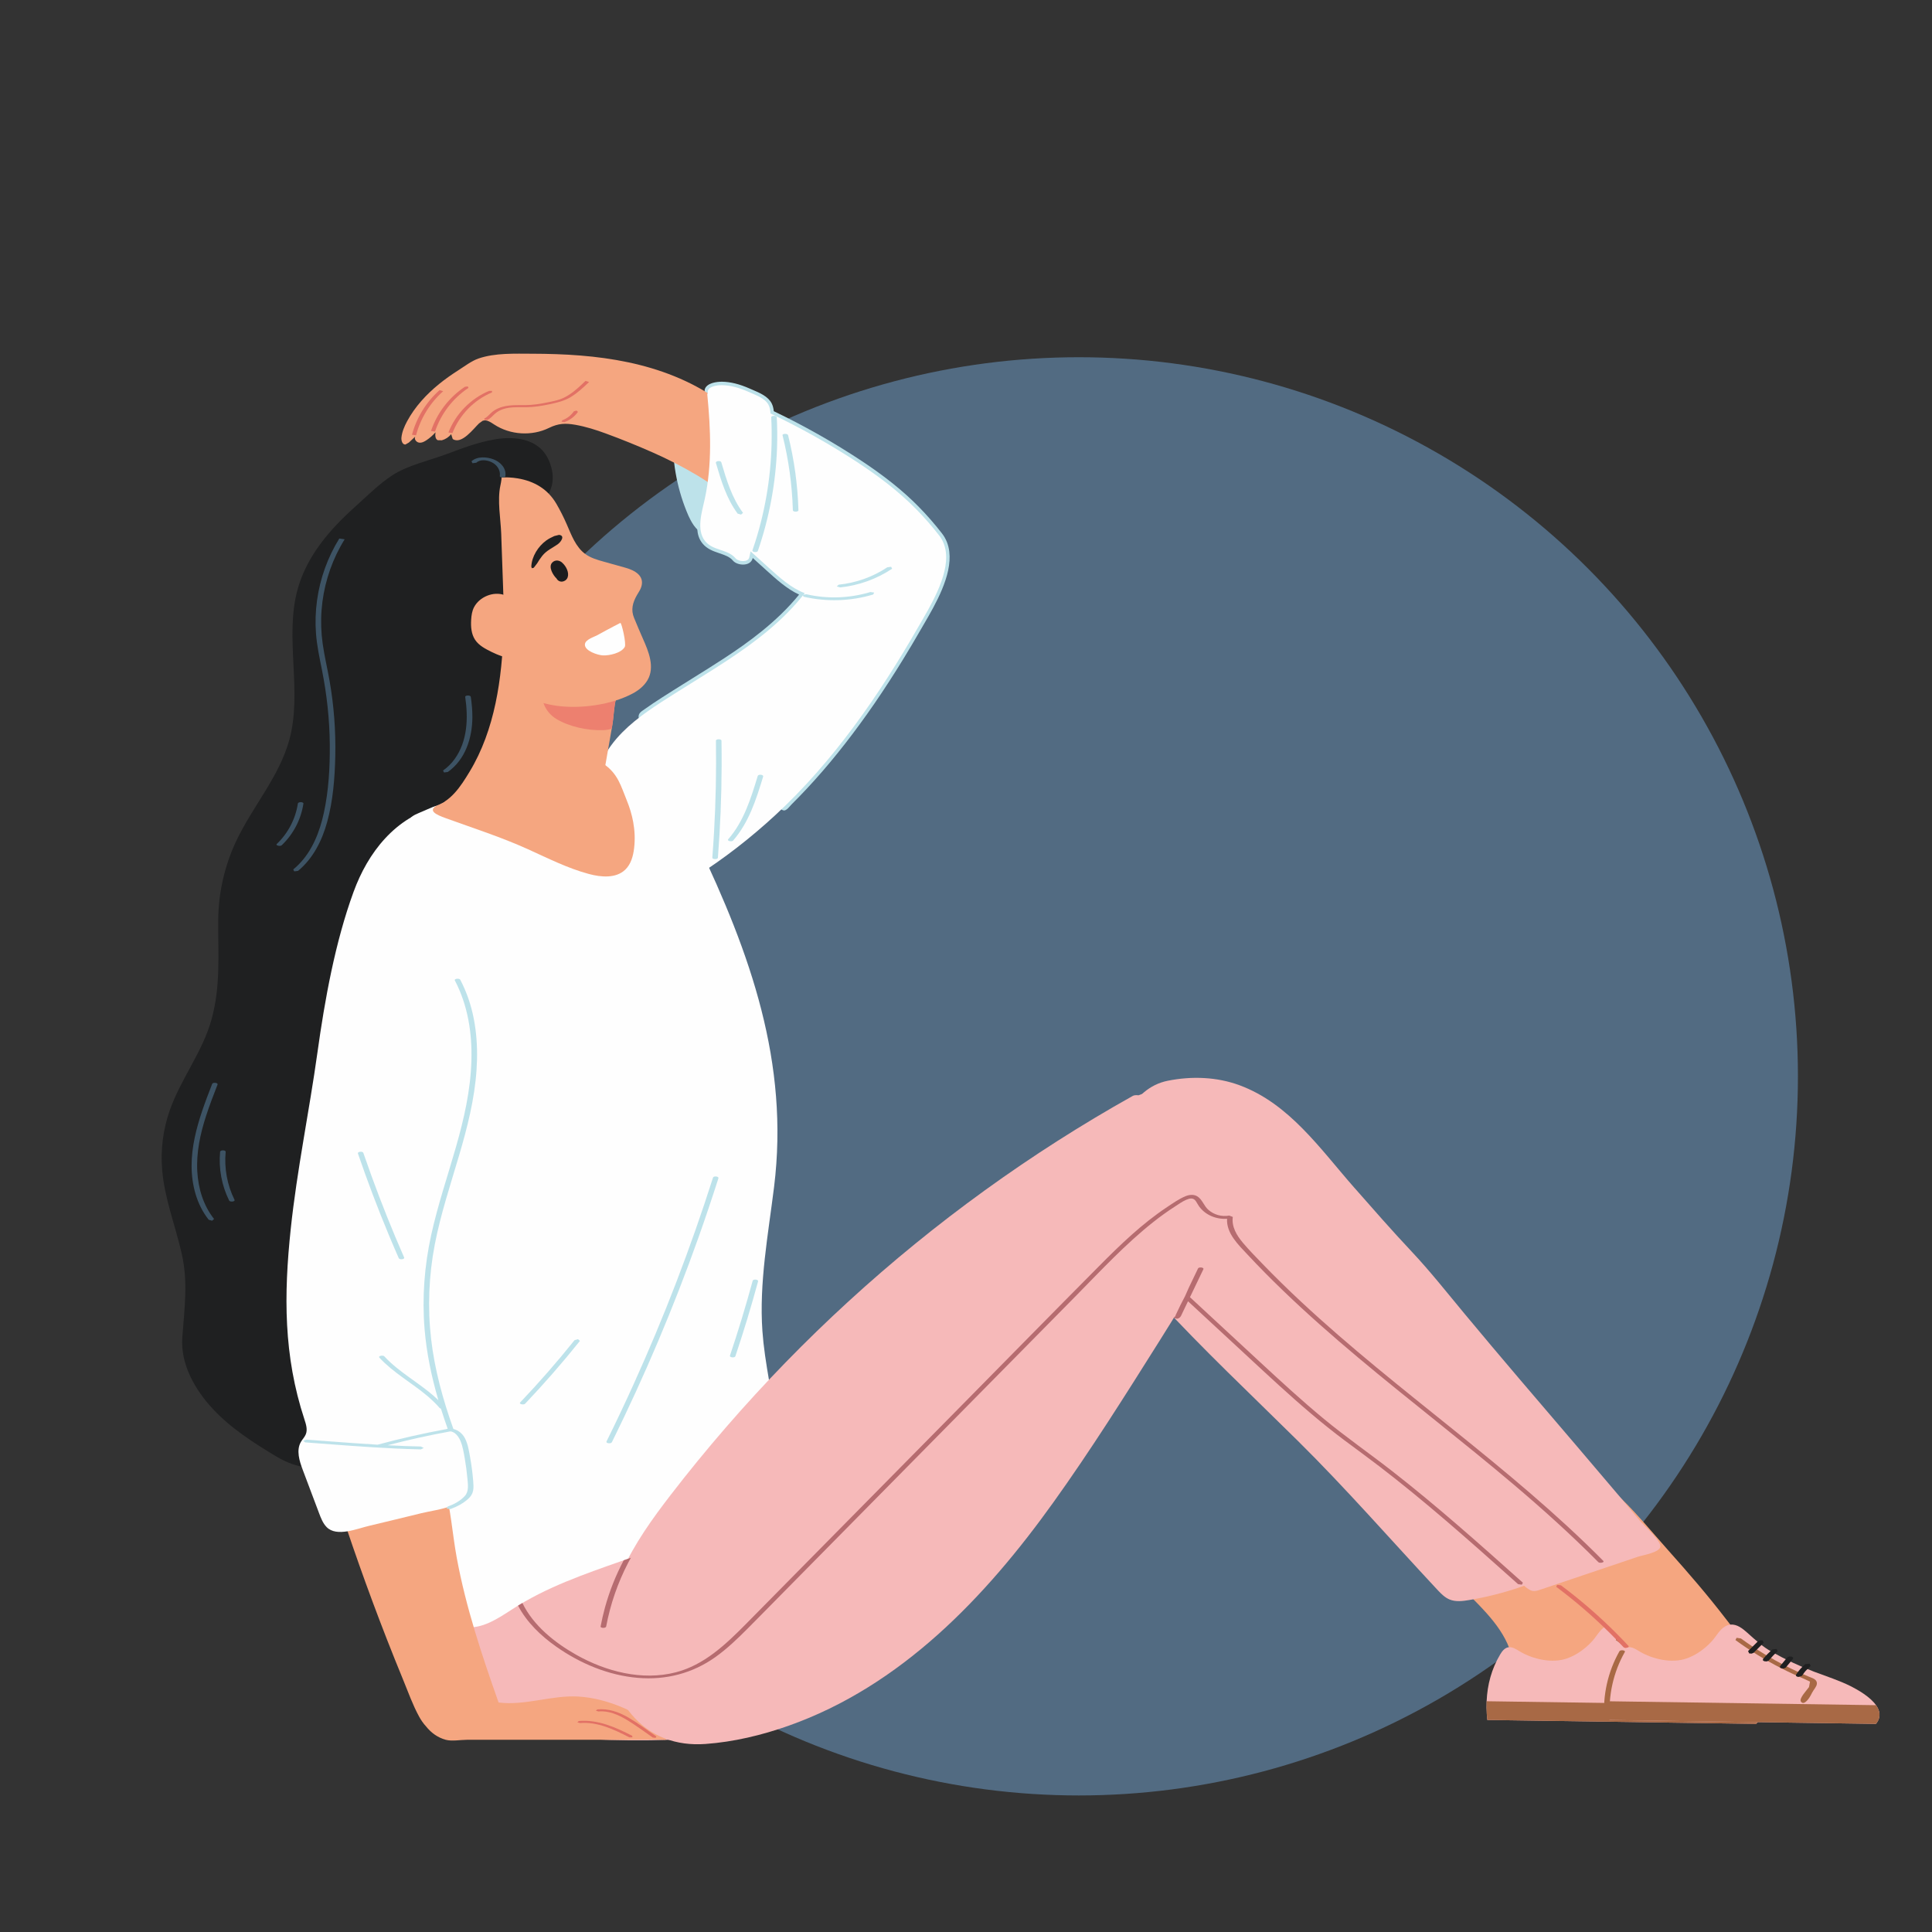 <?xml version="1.0" encoding="UTF-8"?> <svg xmlns="http://www.w3.org/2000/svg" xmlns:xlink="http://www.w3.org/1999/xlink" xml:space="preserve" width="250px" height="250px" version="1.1" style="shape-rendering:geometricPrecision; text-rendering:geometricPrecision; image-rendering:optimizeQuality; fill-rule:evenodd; clip-rule:evenodd" viewBox="0 0 250 250"><rect x="0" y="0" width="250" height="250" fill="#333333" stroke="none"/> <defs> <style type="text/css"> .fil0 {fill:#526B82} .fil4 {fill:#FEFEFE;fill-rule:nonzero} .fil6 {fill:#F6B9B9;fill-rule:nonzero} .fil2 {fill:#F5A680;fill-rule:nonzero} .fil9 {fill:#ED806F;fill-rule:nonzero} .fil3 {fill:#E27165;fill-rule:nonzero} .fil8 {fill:#B66C70;fill-rule:nonzero} .fil7 {fill:#A86945;fill-rule:nonzero} .fil1 {fill:#BDE2EA;fill-rule:nonzero} .fil11 {fill:#3D5364;fill-rule:nonzero} .fil5 {fill:#1F2021;fill-rule:nonzero} .fil10 {fill:#1D1D1E;fill-rule:nonzero} </style> </defs> <g id="Слой_x0020_1">  <circle class="fil0" cx="139.599" cy="139.278" r="93.053"></circle> <path class="fil1" d="M82.707 92.954l0.255 0.048c0.432,-0.046 0.728,-0.324 1.067,-0.564 0.361,-0.258 0.726,-0.506 1.092,-0.751 0.731,-0.485 1.472,-0.955 2.215,-1.426l0.258 -0.164c0.822,-0.518 1.661,-1.041 2.472,-1.547 1.395,-0.868 2.839,-1.765 4.24,-2.685 3.155,-2.07 7.164,-4.947 10.178,-8.836l0.374 -0.483 -0.574 -0.214c-1.65,-0.615 -3.094,-1.919 -4.49,-3.183l-2.94 -2.66 -0.235 1.072 -0.101 0.472 -0.164 0.099c-0.324,0.079 -0.736,-0.063 -0.819,-0.161 -0.57,-0.691 -1.365,-0.964 -2.137,-1.224 -0.7,-0.24 -1.36,-0.465 -1.79,-0.984 -0.409,-0.498 -0.351,-1.114 -0.751,-1.612l-0.391 -0.218 -0.248 0.46c0.05,0.726 0.22,1.365 0.695,1.942 0.594,0.718 1.408,0.996 2.197,1.264 0.68,0.23 1.325,0.45 1.729,0.942 0.334,0.406 1.108,0.616 1.725,0.468 0.439,-0.106 0.743,-0.388 0.831,-0.779l0.008 -0.032 1.787 1.618c1.304,1.181 2.647,2.397 4.215,3.125 -2.885,3.549 -6.622,6.222 -9.595,8.173 -1.388,0.913 -2.826,1.805 -4.219,2.672 -0.814,0.506 -1.656,1.029 -2.477,1.55l-0.261 0.165c-0.781,0.495 -1.562,0.991 -2.331,1.504 -0.387,0.258 -0.771,0.523 -1.148,0.793 -0.376,0.271 -0.751,0.461 -0.741,0.981l0.018 0.106 0.056 0.069z"></path> <path class="fil1" d="M122.84 71.389c-0.106,-0.898 -0.427,-1.694 -0.948,-2.364 -0.932,-1.205 -1.954,-2.376 -3.036,-3.475 -2.053,-2.084 -4.497,-4.031 -7.698,-6.129 -3.479,-2.282 -7.19,-4.371 -11.03,-6.212 -0.038,-0.394 -0.129,-0.73 -0.276,-1.018 -0.457,-0.9 -1.575,-1.37 -2.469,-1.749l-0.364 -0.157c-1.343,-0.594 -2.488,-0.877 -3.605,-0.892 -0.243,0 -1.482,0.015 -2.028,0.642 -0.203,0.232 -0.314,0.624 -0.061,0.877 0.47,0.462 0.566,-0.137 0.776,-0.321 0.313,-0.281 0.907,-0.304 1.302,-0.299 0.988,0.013 2.023,0.273 3.249,0.817l0.379 0.162c0.721,0.303 1.711,0.723 2.017,1.327 0.122,0.235 0.185,0.538 0.2,0.92l0.01 0.273 0.245 0.116c3.889,1.851 7.645,3.959 11.162,6.268 3.145,2.06 5.541,3.969 7.549,6.007 1.057,1.074 2.056,2.216 2.968,3.394 0.42,0.541 0.677,1.188 0.766,1.919 0.336,2.781 -1.742,6.356 -3.117,8.722l-0.369 0.637c-1.201,2.096 -2.45,4.169 -3.752,6.206 -1.213,1.897 -2.475,3.763 -3.789,5.585 -1.23,1.704 -2.509,3.372 -3.843,4.994 -1.252,1.516 -2.554,2.993 -3.914,4.416 -0.366,0.384 -0.735,0.763 -1.112,1.137l-0.559 0.554c-0.192,0.189 -0.427,0.28 -0.46,0.566l0.101 0.465 0.278 0.099c0.375,0.045 0.791,-0.564 1.04,-0.809 0.335,-0.334 0.667,-0.668 0.996,-1.009 0.672,-0.692 1.329,-1.398 1.974,-2.116 1.35,-1.501 2.644,-3.056 3.885,-4.649 1.33,-1.699 2.599,-3.443 3.823,-5.22 1.309,-1.904 2.563,-3.848 3.772,-5.82 0.801,-1.307 1.579,-2.624 2.341,-3.951l0.367 -0.632c1.436,-2.47 3.604,-6.201 3.23,-9.281z"></path> <path class="fil1" d="M91.59 53.341c-0.47,-0.769 -1.486,-1.484 -2.434,-1.408 -1.923,0.157 -2.057,3.349 -2.08,4.761 -0.059,3.443 0.634,6.898 2.014,10.054 0.23,0.526 1.039,2.138 1.777,2.009 0.68,-0.121 0.678,-2.735 0.749,-3.339 0.288,-2.478 0.483,-4.968 0.586,-7.461 0.061,-1.521 0.218,-3.254 -0.612,-4.616z"></path> <path class="fil2" d="M95.259 61.143c-0.007,-2.44 -0.02,-4.93 -0.811,-7.238 -0.183,-0.539 -0.415,-1.072 -0.79,-1.502 -0.263,-0.301 -0.589,-0.541 -0.917,-0.771 -3.408,-2.386 -7.38,-3.891 -11.45,-4.751 -4.07,-0.862 -8.249,-1.099 -12.408,-1.109 -2.245,-0.003 -4.81,-0.122 -6.96,0.617 -0.9,0.308 -1.82,1.018 -2.619,1.526 -0.857,0.547 -1.688,1.129 -2.475,1.768 -1.658,1.342 -3.131,2.943 -4.146,4.821 -0.354,0.657 -0.654,1.358 -0.736,2.101 -0.043,0.399 0.117,0.941 0.516,0.915l0.448 -0.258c0.27,-0.255 0.544,-0.51 0.817,-0.765 -0.17,0.312 0.134,0.717 0.487,0.776 0.352,0.057 0.698,-0.125 0.994,-0.327 0.422,-0.283 0.807,-0.622 1.143,-1.007 -0.051,0.376 -0.051,0.853 0.288,1.022l0.536 0.011c0.47,-0.127 0.9,-0.41 1.203,-0.792l0.202 0.625c1.143,0.783 2.719,-1.371 3.406,-2.018l0.463 -0.334c0.5,-0.197 1.026,0.17 1.478,0.465 2.081,1.374 4.894,1.548 7.13,0.445 1.178,-0.579 2.098,-0.619 3.382,-0.397 1.35,0.238 2.664,0.653 3.946,1.125 2.066,0.756 4.114,1.591 6.123,2.478 1.978,0.875 3.901,1.866 5.759,2.973 0.943,0.559 1.833,1.201 2.771,1.762 0.701,0.423 1.557,0.25 1.964,-0.539 0.251,-0.49 0.256,-1.069 0.256,-1.622z"></path> <path class="fil3" d="M75.762 49.291c-0.662,0.635 -1.332,1.277 -2.103,1.777 -0.372,0.241 -0.766,0.453 -1.186,0.6 -0.482,0.171 -0.991,0.267 -1.491,0.374 -1.009,0.212 -2.012,0.376 -3.044,0.381 -0.969,0 -1.944,-0.043 -2.885,0.213 -0.457,0.121 -0.897,0.316 -1.274,0.599 -0.384,0.285 -0.662,0.71 -1.102,0.92l0 0.195 0.382 0c0.379,-0.18 0.642,-0.491 0.94,-0.771 0.331,-0.306 0.723,-0.521 1.15,-0.655 0.958,-0.303 1.975,-0.218 2.963,-0.228 1.037,-0.012 2.046,-0.184 3.054,-0.397 0.943,-0.202 1.848,-0.414 2.682,-0.917 0.885,-0.533 1.638,-1.244 2.379,-1.952l-0.465 -0.139z"></path> <path class="fil3" d="M63.666 50.581l-0.382 0c-2.384,1.003 -4.319,2.975 -5.259,5.384l0.521 0.073c0.92,-2.356 2.786,-4.282 5.12,-5.26l0 -0.197z"></path> <path class="fil3" d="M60.528 50.002l-0.372 0.05c-2.045,1.358 -3.607,3.393 -4.386,5.723l0.521 0.072c0.771,-2.306 2.305,-4.313 4.333,-5.656l-0.096 -0.189z"></path> <path class="fil3" d="M56.88 50.482c-1.721,1.527 -2.976,3.546 -3.567,5.774l0.521 0.074c0.584,-2.2 1.81,-4.2 3.514,-5.709l-0.468 -0.139z"></path> <path class="fil3" d="M74.599 53.124l-0.333 0.096c-0.188,0.27 -0.42,0.508 -0.68,0.71 -0.251,0.192 -0.551,0.356 -0.83,0.452l-0.096 0.19 0.369 0.048c0.711,-0.25 1.328,-0.708 1.76,-1.327l-0.19 -0.169z"></path> <path class="fil4" d="M122.395 71.442c-0.096,-0.774 -0.361,-1.499 -0.857,-2.141 -0.93,-1.203 -1.936,-2.351 -3.003,-3.435 -2.296,-2.332 -4.894,-4.278 -7.622,-6.071 -3.595,-2.353 -7.344,-4.449 -11.215,-6.292 -0.015,-0.402 -0.083,-0.784 -0.248,-1.11 -0.442,-0.872 -1.782,-1.327 -2.613,-1.696 -1.087,-0.48 -2.233,-0.839 -3.429,-0.855 -0.559,-0.007 -1.952,0.142 -1.82,0.984l-0.066 0.207c0.44,4.515 0.637,9.091 -0.331,13.556 -0.351,1.63 -1.137,3.999 0.071,5.46 1.013,1.229 2.946,1.014 3.926,2.207 0.344,0.415 1.616,0.554 1.767,-0.124 0.061,-0.263 0.114,-0.526 0.172,-0.788 0.761,0.687 1.519,1.375 2.28,2.063 1.436,1.297 2.954,2.689 4.721,3.347 -2.736,3.529 -6.341,6.287 -10.07,8.737 -2.207,1.448 -4.472,2.813 -6.704,4.227 -2.38,1.507 -4.824,3.026 -6.816,5.035 -2.189,2.21 -3.79,5.087 -3.643,8.272 0.01,0.263 0.316,0.415 0.673,0.463 0.369,2.806 1.597,5.517 3.789,7.372 2.042,1.732 4.66,2.543 7.286,2.379 0.278,0.255 1.1,0.367 1.428,0.159 3.655,-2.313 7.074,-4.987 10.254,-7.92 7.493,-6.907 13.477,-15.593 18.529,-24.401 1.38,-2.407 3.928,-6.439 3.541,-9.635z"></path> <path class="fil5" d="M66.128 92.855c0.3,-3.602 0.465,-7.213 0.417,-10.833 -0.053,-4.224 -0.397,-8.598 0.844,-12.701 1.072,-3.539 5.332,-4.867 3.813,-9.288 -0.215,-0.632 -0.541,-1.234 -0.989,-1.729 -1.509,-1.663 -4.075,-1.826 -6.285,-1.434 -2.085,0.369 -4.083,1.118 -6.062,1.864 -2.29,0.859 -5.095,1.451 -7.147,2.798 -1.674,1.097 -3.314,2.735 -4.813,4.083 -3.204,2.874 -6.148,6.272 -7.353,10.494 -1.802,6.321 0.609,13.247 -1.105,19.592 -1.298,4.804 -4.796,8.679 -6.909,13.187 -1.479,3.152 -2.269,6.629 -2.3,10.11 -0.04,4.487 0.335,8.476 -0.85,12.853 -1.142,4.216 -3.981,7.726 -5.423,11.826 -0.867,2.47 -1.204,5.122 -0.981,7.728 0.315,3.712 1.709,7.201 2.528,10.808 0.845,3.722 0.349,7.114 0.077,10.851 -0.253,3.463 1.643,6.775 3.96,9.258 2.352,2.522 5.3,4.403 8.259,6.176 2.59,1.547 5.308,1.898 8.207,0.955 3.75,-1.219 6.455,-4.631 7.815,-8.33 1.363,-3.701 1.575,-7.708 1.778,-11.644 0.25,-4.93 0.503,-9.86 0.753,-14.789 0.149,-2.931 0.298,-5.87 0.766,-8.771 0.463,-2.876 1.84,-4.646 2.97,-7.27 2.293,-5.317 3.054,-11.126 3.922,-16.805 1.469,-9.644 3.294,-19.286 4.108,-28.989z"></path> <path class="fil6" d="M68.461 224.396c6.942,0.797 13.953,1.004 20.928,0.612 0.725,-0.04 1.511,-0.111 2.052,-0.594 0.465,-0.414 0.655,-1.046 0.822,-1.648 1.99,-7.261 3.219,-15.164 0.521,-22.194 -0.749,-1.949 -1.826,-3.835 -3.461,-5.135 -3.226,-2.566 -7.764,-2.331 -11.885,-2.341 -3.493,-0.01 -6.499,-1.534 -9.988,-0.882 -3.304,0.617 -6.462,2.429 -8.207,5.37 -4.122,6.944 -1.261,15.674 2.096,22.188 0.688,1.333 1.475,2.696 2.739,3.5 1.107,0.7 2.452,0.894 3.753,1.051l0.63 0.073z"></path> <path class="fil4" d="M98.791 173.744c0.482,4.416 1.638,8.77 1.706,13.221 0.055,3.778 -3.16,6.654 -6.151,8.697 -8.562,5.837 -19.292,6.904 -28.021,12.55 -1.914,1.236 -4.007,2.669 -6.257,2.315 -3.064,-0.48 -4.604,-3.885 -5.579,-6.828 -0.814,-2.455 -1.431,-4.925 -1.96,-7.41 -0.946,-4.442 -1.618,-8.924 -2.652,-13.406 -1.709,-7.405 -3.132,-14.903 -3.673,-22.495 -0.66,-9.276 0.003,-18.597 1.307,-27.791 0.655,-4.619 1.474,-9.218 2.369,-13.796 0.348,-1.777 0.513,-3.587 0.821,-5.373 0.387,-2.242 0.93,-4.595 1.879,-6.671 0.164,-0.364 0.351,-0.733 0.647,-1.003l0.028 -0.026c0.271,-0.237 0.607,-0.385 0.941,-0.526 0.654,-0.281 1.309,-0.564 1.964,-0.844 1.933,-0.832 3.88,-1.644 5.882,-2.311 2.731,-0.91 5.519,-1.648 8.311,-2.346 2.401,-0.606 4.78,-1.117 7.219,-1.195 0.67,-0.023 1.345,-0.011 2.028,0.04 2.758,0.207 5.061,1.671 6.775,3.797 1.628,2.025 2.761,4.391 3.881,6.735 6.836,14.314 11.894,28.445 9.91,44.499 -0.769,6.214 -1.949,12.441 -1.509,18.683 0.035,0.496 0.08,0.988 0.134,1.484z"></path> <path class="fil2" d="M55.133 223.4c0.668,0.832 1.497,1.439 2.551,1.729 0.778,0.215 1.924,0 2.723,0 3.269,0 6.542,0 9.814,0 3.597,0 7.197,0 10.795,0 1.698,0 3.432,-0.063 5.116,0.003 0.322,-0.361 -0.06,-0.867 -0.356,-1.1 -3.044,-2.378 -7.076,-4.288 -10.982,-4.502 -3.41,-0.19 -6.889,1.213 -10.277,0.771 -2.166,-6.128 -4.232,-12.317 -5.413,-18.721 -0.583,-3.159 -0.763,-6.419 -1.663,-9.515 -0.72,-2.48 -2.138,-5.676 -5.18,-5.58l-0.164 0.01c-1.578,-0.485 -3.302,-0.576 -4.821,-0.318 -2.851,0.485 -5.834,3.074 -4.465,6.216l0.362 0.271c2.091,6.55 4.381,13.032 6.881,19.436 0.695,1.775 1.403,3.542 2.128,5.304 0.645,1.569 1.224,3.21 2.039,4.702 0.258,0.475 0.561,0.913 0.912,1.294z"></path> <path class="fil3" d="M81.822 224.621c-2.146,-1.107 -4.452,-2.141 -6.927,-1.923l-0.19 0.169 0.334 0.096c2.273,-0.2 4.437,0.839 6.401,1.853l0.382 0 0 -0.195z"></path> <path class="fil3" d="M84.934 224.695c-1.196,-0.827 -2.369,-1.717 -3.628,-2.45 -1.218,-0.711 -2.58,-1.186 -4.009,-1.049l-0.189 0.17 0.333 0.096c1.322,-0.127 2.591,0.434 3.696,1.104 1.145,0.695 2.23,1.504 3.329,2.27l0.369 0.048 0.099 -0.189z"></path> <path class="fil4" d="M63.954 116.124c-0.278,-3.393 -1.15,-7.069 -4.068,-9.15 -0.792,-0.563 -1.686,-0.973 -2.612,-1.277 -0.809,-0.265 -1.658,-0.452 -2.512,-0.424 -0.771,0.023 -1.193,0.26 -1.824,0.644 -1.15,0.706 -2.189,1.581 -3.104,2.574 -1.833,1.982 -3.162,4.397 -4.085,6.922 -2.379,6.5 -3.723,13.963 -4.671,20.776 -1.062,7.63 -2.648,15.184 -3.458,22.849 -0.897,8.484 -0.947,16.377 1.777,24.644 0.203,0.616 0.416,1.294 0.18,1.898 -0.143,0.366 -0.436,0.655 -0.636,0.993 -0.634,1.093 -0.202,2.466 0.242,3.644 0.702,1.86 1.401,3.721 2.102,5.581 0.243,0.643 0.496,1.306 0.973,1.798 1.301,1.348 3.994,0.195 5.503,-0.154 2.263,-0.523 4.512,-1.1 6.771,-1.638 2.267,-0.544 5.963,-0.787 6.547,-3.6 0.768,-3.689 -1.439,-6.025 -3.173,-8.881 -0.639,-1.052 -0.935,-2.273 -1.18,-3.481 -1.403,-6.958 -1.307,-14.211 0.242,-21.135 1.469,-6.584 3.646,-12.967 5.031,-19.598 0.183,-0.868 0.342,-1.742 0.471,-2.617l0.306 -0.361 0.922 -11.098c0.246,-2.961 0.501,-5.942 0.256,-8.909z"></path> <path class="fil2" d="M81.936 106.37c0.2,1.103 0.253,2.225 0.119,3.375 -0.119,1.021 -0.407,2.083 -1.151,2.793 -1.195,1.141 -3.107,0.985 -4.702,0.554 -2.758,-0.738 -5.324,-2.048 -7.928,-3.223 -3.461,-1.565 -7.025,-2.702 -10.585,-3.994 -1.221,-0.443 -2.576,-1.011 -0.877,-1.796 1.688,-0.783 3.463,-1.443 5.23,-2.032 2.731,-0.91 5.519,-1.648 8.311,-2.346 2.401,-0.606 4.78,-1.117 7.219,-1.195 0.233,0.139 0.463,0.285 0.683,0.447 1.724,1.256 2.091,2.753 2.837,4.581 0.379,0.927 0.667,1.873 0.844,2.836z"></path> <path class="fil1" d="M113.12 76.678l-0.493 -0.068c-2.68,0.808 -5.552,0.917 -8.279,0.285l-0.493 0.068 0.129 0.251c2.97,0.685 6.086,0.594 9.005,-0.286l0.131 -0.25z"></path> <path class="fil1" d="M115.312 73.343l-0.493 0.064c-1.879,1.249 -4.05,2.02 -6.29,2.25l-0.253 0.225 0.442 0.129c2.405,-0.248 4.713,-1.082 6.725,-2.42l-0.131 -0.248z"></path> <path class="fil1" d="M93.36 95.853c-0.003,-0.255 -0.723,-0.255 -0.718,0 0.061,3.942 -0.02,7.885 -0.245,11.819 -0.063,1.105 -0.137,2.205 -0.223,3.307 -0.017,0.245 0.701,0.263 0.723,0 0.304,-3.929 0.466,-7.87 0.483,-11.811 0.005,-1.105 -0.002,-2.21 -0.02,-3.315z"></path> <path class="fil1" d="M98.055 100.394c-0.875,2.877 -1.797,5.885 -3.815,8.193 -0.222,0.253 0.468,0.359 0.619,0.185 2.053,-2.343 2.999,-5.355 3.891,-8.279 0.083,-0.279 -0.627,-0.324 -0.695,-0.099z"></path> <path class="fil1" d="M52.294 162.714c-1.517,-3.461 -2.925,-6.973 -4.214,-10.525 -0.364,-1.001 -0.721,-2.007 -1.067,-3.013 -0.076,-0.223 -0.786,-0.177 -0.693,0.096 1.226,3.577 2.569,7.114 4.022,10.6 0.41,0.983 0.829,1.964 1.259,2.938 0.096,0.222 0.804,0.162 0.693,-0.096z"></path> <path class="fil1" d="M59.408 149.507c1.064,-3.611 2,-7.278 2.255,-11.048 0.241,-3.547 -0.113,-7.192 -1.534,-10.481 -0.178,-0.407 -0.37,-0.809 -0.574,-1.204 -0.114,-0.215 -0.822,-0.141 -0.696,0.099 1.684,3.211 2.251,6.846 2.139,10.438 -0.113,3.78 -0.958,7.476 -1.992,11.096 -1.087,3.8 -2.366,7.549 -3.213,11.414 -0.875,3.988 -1.186,8.073 -0.854,12.143 0.258,3.13 0.905,6.209 1.787,9.22 -1.623,-1.57 -3.6,-2.733 -5.352,-4.154 -0.584,-0.47 -1.141,-0.976 -1.651,-1.527 -0.157,-0.169 -0.847,-0.06 -0.622,0.185 1.81,1.956 4.176,3.243 6.197,4.948 0.573,0.485 1.114,1.003 1.602,1.569l0.157 0.076c0.147,0.463 0.296,0.925 0.452,1.385 0.134,0.405 0.276,0.807 0.42,1.211l-0.025 0.003 -0.157 0.048c-2.973,0.548 -5.923,1.216 -8.843,2.002l-0.028 0.012c-2.002,-0.118 -4.004,-0.265 -6.003,-0.414 -1.065,-0.081 -2.131,-0.159 -3.196,-0.24l-0.443 0.129 0.252 0.225c3.886,0.293 7.772,0.609 11.665,0.791 1.107,0.051 2.213,0.091 3.32,0.114l0.362 -0.184 -0.362 -0.185c-1.438,-0.031 -2.878,-0.086 -4.316,-0.164 2.672,-0.698 5.373,-1.295 8.09,-1.79 0.624,0.012 1.102,0.682 1.325,1.195 0.318,0.731 0.437,1.558 0.576,2.339 0.152,0.86 0.263,1.724 0.341,2.591 0.066,0.741 0.205,1.618 -0.331,2.222 -0.569,0.645 -1.441,1.098 -2.237,1.383l-0.132 0.251 0.496 0.068c0.829,-0.301 1.651,-0.731 2.308,-1.328 0.314,-0.283 0.536,-0.614 0.625,-1.031 0.091,-0.427 0.046,-0.872 0.012,-1.302 -0.078,-0.986 -0.205,-1.966 -0.379,-2.94 -0.152,-0.849 -0.281,-1.777 -0.68,-2.554 -0.314,-0.606 -0.855,-1.056 -1.494,-1.205l-0.008 -0.011c-1.347,-3.773 -2.424,-7.66 -2.882,-11.649 -0.465,-4.06 -0.298,-8.183 0.473,-12.198 0.753,-3.923 2.025,-7.721 3.15,-11.548z"></path> <path class="fil1" d="M92.265 152.376c-1.456,4.564 -3.041,9.086 -4.759,13.556 -1.72,4.472 -3.571,8.891 -5.547,13.252 -1.118,2.47 -2.278,4.917 -3.476,7.344 -0.121,0.245 0.584,0.321 0.692,0.098 2.121,-4.294 4.118,-8.651 5.984,-13.062 1.866,-4.412 3.603,-8.876 5.208,-13.391 0.907,-2.551 1.769,-5.12 2.594,-7.698 0.088,-0.276 -0.625,-0.324 -0.696,-0.099z"></path> <path class="fil1" d="M97.4 165.722c-0.887,3.253 -1.865,6.485 -2.94,9.683 -0.091,0.273 0.619,0.326 0.695,0.098 1.072,-3.198 2.053,-6.426 2.938,-9.685 0.078,-0.28 -0.632,-0.321 -0.693,-0.096z"></path> <path class="fil1" d="M74.791 173.286l-0.442 0.129c-2.227,2.781 -4.573,5.465 -7.028,8.05 -0.23,0.24 0.46,0.354 0.619,0.184 2.483,-2.609 4.852,-5.324 7.104,-8.138l-0.253 -0.225z"></path> <path class="fil1" d="M100.514 54.003c-0.012,-0.26 -0.733,-0.253 -0.717,0 0.23,4.539 -0.215,9.109 -1.328,13.516 -0.31,1.243 -0.682,2.472 -1.099,3.683 -0.094,0.271 0.617,0.321 0.695,0.096 1.486,-4.313 2.331,-8.843 2.485,-13.404 0.045,-1.297 0.033,-2.597 -0.036,-3.891z"></path> <path class="fil1" d="M101.981 56.324c-0.066,-0.265 -0.776,-0.218 -0.721,0 0.792,3.171 1.239,6.424 1.336,9.693 0.007,0.258 0.727,0.256 0.72,0 -0.093,-3.269 -0.544,-6.522 -1.335,-9.693z"></path> <path class="fil1" d="M96.144 66.361c-1.441,-1.935 -2.139,-4.27 -2.812,-6.553 -0.063,-0.222 -0.776,-0.182 -0.693,0.096 0.67,2.285 1.371,4.621 2.81,6.556l0.445 0.128 0.25 -0.227z"></path> <path class="fil2" d="M204.3 216.66c1.932,-0.48 6.596,-0.685 5.593,-3.893 -0.521,-1.659 -1.642,-3.231 -2.433,-4.77 -0.885,-1.719 -1.742,-3.451 -2.636,-5.166 -1.775,-3.404 -3.696,-6.762 -6.172,-9.712 -1.256,-1.499 -2.684,-2.91 -4.449,-3.757 -1.881,-0.902 -4.088,-1.082 -6.098,-0.54 -1.468,0.391 -4.054,1.127 -4.945,2.426 -0.768,1.123 -0.513,2.634 -0.121,3.934 0.976,3.223 2.627,6.244 4.816,8.807 1.428,1.669 3.072,3.141 4.532,4.786 1.192,1.34 2.289,2.834 2.926,4.526 0.453,1.193 0.738,2.768 1.699,3.703 0.606,0.587 2.442,0.233 3.231,0.205 1.37,-0.051 2.728,-0.217 4.057,-0.549z"></path> <path class="fil6" d="M227.367 222.935l-0.116 0.132 -34.792 -0.506c-0.026,-0.248 -0.051,-0.495 -0.066,-0.743 -0.038,-0.559 -0.045,-1.12 -0.023,-1.679 0.086,-2.119 0.637,-4.191 1.755,-6.059 0.238,-0.4 0.554,-0.825 1.031,-0.919 0.521,-0.098 1.017,0.236 1.466,0.509 1.709,1.034 4.227,1.608 6.154,0.928 1.261,-0.448 2.351,-1.255 3.238,-2.213 0.435,-0.467 0.736,-1.024 1.181,-1.489 0.333,-0.351 0.773,-0.627 1.256,-0.672 0.834,-0.079 1.563,0.515 2.187,1.071 1.022,0.911 1.96,1.798 3.173,2.466 1.744,0.983 3.572,1.84 5.451,2.558 1.587,0.604 3.215,1.115 4.729,1.871 0.941,0.475 2.516,1.372 3.282,2.459 0.501,0.703 0.66,1.488 0.094,2.286z"></path> <path class="fil7" d="M227.367 222.935l-0.116 0.132 -34.792 -0.506c-0.026,-0.248 -0.051,-0.495 -0.066,-0.743 -0.038,-0.559 -0.045,-1.12 -0.023,-1.679l34.903 0.51c0.501,0.703 0.66,1.488 0.094,2.286z"></path> <path class="fil7" d="M219.578 217.601c-0.157,-0.377 -0.663,-0.503 -1.017,-0.65 -1.989,-0.832 -3.911,-1.812 -5.744,-2.922 -1.038,-0.629 -2.047,-1.3 -3.026,-2.013l-0.559 -0.086 -0.152 0.291c1.857,1.353 3.816,2.569 5.868,3.62 1.009,0.516 2.035,0.989 3.083,1.429l0.7 0.333 -0.132 0.703c-0.204,0.321 -1.324,1.459 -1.049,1.871 0.422,0.637 1.161,-0.564 1.279,-0.814 0.109,-0.23 0.233,-0.453 0.377,-0.668 0.205,-0.306 0.536,-0.702 0.372,-1.094z"></path> <path class="fil5" d="M212.598 212.271l-0.316 -0.025 -0.246 0.097c-0.439,0.437 -0.882,0.872 -1.322,1.309l0.142 0.299 0.316 0.025 0.245 -0.094c0.442,-0.44 0.882,-0.874 1.322,-1.312l-0.141 -0.299z"></path> <path class="fil5" d="M214.402 213.372l-0.561 0.07c-0.422,0.382 -0.816,0.789 -1.18,1.224l-0.043 0.164 0.184 0.132 0.314 0.028 0.247 -0.096c0.364,-0.433 0.759,-0.842 1.183,-1.224l-0.144 -0.298z"></path> <path class="fil5" d="M216.559 214.502l-0.188 -0.132 -0.313 -0.028 -0.245 0.097c-0.316,0.381 -0.632,0.76 -0.946,1.142l-0.043 0.164 0.185 0.132 0.316 0.025 0.245 -0.096c0.316,-0.379 0.633,-0.758 0.948,-1.14l0.041 -0.164z"></path> <path class="fil5" d="M218.668 215.275l-0.561 0.068c-0.468,0.402 -0.876,0.873 -1.204,1.386l0.04 0.167 0.243 0.103 0.506 -0.146 0.242 -0.352 0.132 -0.169 0.022 -0.028 0.028 -0.033 0.071 -0.083 0.622 -0.617 -0.141 -0.296z"></path> <path class="fil2" d="M219.785 216.66c1.931,-0.48 6.598,-0.685 5.592,-3.893 -0.392,-1.252 -1.315,-2.326 -2.104,-3.35 -2.32,-3.018 -4.808,-5.9 -7.344,-8.737 -2.356,-2.634 -4.585,-5.437 -7.233,-7.791 -1.163,-1.037 -2.437,-1.99 -3.903,-2.518 -3.777,-1.355 -10.731,1.557 -9.533,6.429 0.331,1.348 1.127,2.533 1.982,3.628 2.487,3.197 5.835,5.759 8.82,8.476 2.278,2.073 4.617,4.233 5.84,7.056 0.16,0.372 0.306,0.761 0.597,1.044 0.604,0.587 2.439,0.233 3.228,0.205 1.37,-0.051 2.73,-0.217 4.058,-0.549z"></path> <path class="fil6" d="M242.851 222.935l-0.116 0.132 -34.792 -0.506c-0.025,-0.248 -0.051,-0.495 -0.066,-0.743 -0.038,-0.559 -0.045,-1.12 -0.023,-1.679 0.089,-2.119 0.637,-4.191 1.755,-6.059 0.238,-0.4 0.557,-0.825 1.032,-0.919 0.523,-0.098 1.016,0.236 1.469,0.509 1.706,1.034 4.224,1.608 6.15,0.928 1.262,-0.448 2.352,-1.255 3.239,-2.213 0.435,-0.467 0.735,-1.024 1.18,-1.489 0.334,-0.351 0.774,-0.627 1.259,-0.672 0.832,-0.079 1.56,0.515 2.185,1.071 1.021,0.911 1.959,1.798 3.175,2.466 1.744,0.983 3.569,1.84 5.448,2.558 1.588,0.604 3.216,1.115 4.73,1.871 0.94,0.475 2.518,1.372 3.281,2.459 0.501,0.703 0.661,1.488 0.094,2.286z"></path> <path class="fil7" d="M242.851 222.935l-0.116 0.132 -34.792 -0.506c-0.025,-0.248 -0.051,-0.495 -0.066,-0.743 -0.038,-0.559 -0.045,-1.12 -0.023,-1.679l34.903 0.51c0.501,0.703 0.661,1.488 0.094,2.286z"></path> <path class="fil7" d="M235.065 217.601c-0.157,-0.377 -0.665,-0.503 -1.017,-0.65 -1.992,-0.832 -3.913,-1.812 -5.746,-2.922 -1.039,-0.629 -2.048,-1.3 -3.026,-2.013l-0.559 -0.086 -0.152 0.291c1.856,1.353 3.815,2.569 5.871,3.62 1.006,0.516 2.035,0.989 3.079,1.429l0.7 0.333 -0.132 0.703c-0.202,0.321 -1.324,1.459 -1.049,1.871 0.422,0.637 1.163,-0.564 1.28,-0.814 0.108,-0.23 0.235,-0.453 0.377,-0.668 0.205,-0.306 0.536,-0.702 0.374,-1.094z"></path> <path class="fil5" d="M228.082 212.271l-0.316 -0.025 -0.245 0.097c-0.44,0.437 -0.882,0.872 -1.322,1.309l0.144 0.299 0.313 0.025 0.246 -0.094c0.442,-0.44 0.882,-0.874 1.322,-1.312l-0.142 -0.299z"></path> <path class="fil5" d="M229.887 213.372l-0.561 0.07c-0.422,0.382 -0.817,0.789 -1.181,1.224l-0.043 0.164 0.185 0.132 0.316 0.028 0.245 -0.096c0.364,-0.433 0.758,-0.842 1.183,-1.224l-0.144 -0.298z"></path> <path class="fil5" d="M232.046 214.502l-0.187 -0.132 -0.316 -0.028 -0.246 0.097c-0.315,0.381 -0.631,0.76 -0.945,1.142l-0.043 0.164 0.185 0.132 0.316 0.025 0.245 -0.096c0.316,-0.379 0.632,-0.758 0.948,-1.14l0.043 -0.164z"></path> <path class="fil5" d="M234.151 215.275l-0.56 0.068c-0.468,0.402 -0.875,0.873 -1.202,1.386l0.038 0.167 0.246 0.103 0.503 -0.146 0.242 -0.352 0.132 -0.169 0.023 -0.028 0.027 -0.033 0.072 -0.083 0.624 -0.617 -0.145 -0.296z"></path> <path class="fil6" d="M186.093 205.82c0.438,0.463 0.903,0.915 1.487,1.156 0.791,0.323 1.686,0.212 2.527,0.07 2.265,-0.379 4.498,-0.948 6.67,-1.693 0.948,-0.327 1.918,-0.708 2.616,-1.429 1.636,-1.694 0.205,-2.609 -0.834,-3.939 -1.391,-1.792 -2.574,-3.792 -3.863,-5.663 -2.652,-3.845 -5.349,-7.658 -8.155,-11.391 -5.469,-7.274 -11.365,-14.261 -18.043,-20.46 -2.165,-2.01 -4.437,-3.951 -7.054,-5.321 -2.452,-1.287 -5.375,-2.038 -7.996,-1.153 -3.085,1.041 -5.86,4.798 -6.176,8.049 -0.182,1.881 1.458,3.024 2.644,4.313 5.767,6.275 11.983,12.112 18.038,18.101 6.221,6.151 12.021,12.805 17.998,19.209l0.141 0.151z"></path> <path class="fil6" d="M157.113 141.134c-3.192,-1.56 -6.651,-0.607 -9.791,0.597 -0.278,-0.036 -0.563,-0.021 -0.73,0.073 -13.238,7.407 -25.607,16.349 -36.794,26.593 -5.592,5.122 -10.889,10.562 -15.852,16.291 -2.464,2.843 -4.848,5.756 -7.146,8.739 -2.382,3.087 -4.687,6.293 -6.295,9.865 -2.64,5.852 -3.158,13.318 1.198,18.531 2.445,2.922 5.828,4.118 9.579,3.847 3.653,-0.262 7.301,-1.137 10.749,-2.355 14.549,-5.143 25.466,-16.607 34.251,-28.874 4.864,-6.785 9.314,-13.871 13.76,-20.935 4.119,-6.54 8.27,-13.434 9.595,-21.168 0.111,-0.639 0.197,-1.281 0.263,-1.926l0.141 -0.243c0.554,-3.372 0.615,-7.306 -2.928,-9.035z"></path> <path class="fil6" d="M214.519 199.328c-0.617,-0.89 -1.904,-2.055 -2.265,-2.488 -0.918,-1.102 -1.84,-2.2 -2.763,-3.294 -1.849,-2.189 -3.707,-4.371 -5.567,-6.551 -4.832,-5.657 -9.683,-11.297 -14.433,-17.021 -2.255,-2.717 -4.442,-5.49 -6.847,-8.047 -2.537,-2.697 -4.982,-5.495 -7.43,-8.277 -4.365,-4.959 -8.378,-10.843 -14.819,-13.219 -2.94,-1.087 -6.194,-1.198 -9.268,-0.586 -4.806,0.953 -6.76,6.504 -6.767,10.928 -0.008,3.252 1.046,6.22 2.823,8.834l-0.083 0.505c5.903,6.839 12.129,13.407 18.864,19.437 6.634,5.937 13.864,11.12 20.835,16.647 2.156,1.711 4.282,3.461 6.348,5.283 1.006,0.887 1.949,1.886 2.995,2.72 0.559,0.443 1.466,1.55 2.184,1.669 0.326,0.056 0.655,-0.053 0.968,-0.157 2.759,-0.93 5.514,-1.86 8.272,-2.791 1.452,-0.49 2.901,-0.978 4.352,-1.469 0.647,-0.217 2.851,-0.556 2.934,-1.322 0.023,-0.202 -0.113,-0.483 -0.333,-0.801z"></path> <path class="fil8" d="M197.062 204.804c-2.768,-2.47 -5.534,-4.943 -8.342,-7.367 -2.806,-2.422 -5.653,-4.799 -8.578,-7.079 -2.92,-2.277 -5.969,-4.391 -8.828,-6.75 -2.836,-2.343 -5.545,-4.836 -8.242,-7.334 -2.816,-2.606 -5.63,-5.213 -8.446,-7.822l-0.645 -0.596 0.081 -0.165c0.551,-1.15 1.102,-2.302 1.656,-3.453 0.116,-0.247 -0.589,-0.318 -0.695,-0.096 -0.394,0.822 -0.791,1.648 -1.186,2.473 -0.179,0.371 -0.316,0.755 -0.498,1.122 -0.189,0.384 -0.402,0.756 -0.589,1.14 -0.126,0.268 -0.255,0.536 -0.384,0.804l-0.172 0.361 -0.086 0.172 0.003 0.081 -0.254 0.225 0.445 0.129c0.256,-0.043 0.41,-0.162 0.529,-0.389 0.142,-0.278 0.268,-0.562 0.402,-0.845 0.167,-0.343 0.331,-0.687 0.496,-1.031 2.563,2.374 5.123,4.745 7.688,7.117 2.717,2.517 5.427,5.046 8.254,7.437 1.4,1.188 2.833,2.336 4.302,3.438 1.494,1.117 3.009,2.213 4.49,3.35 2.93,2.248 5.782,4.596 8.588,6.998 2.819,2.412 5.592,4.876 8.358,7.346 0.344,0.307 0.688,0.612 1.031,0.921l0.491 0.066 0.131 -0.253z"></path> <path class="fil8" d="M81.635 201.57l-0.344 0.637c-1.347,2.592 -2.313,5.38 -2.851,8.254 -0.051,0.266 -0.764,0.225 -0.721,0 0.154,-0.819 0.339,-1.628 0.559,-2.431 0.584,-2.126 1.401,-4.185 2.432,-6.131 0.308,-0.109 0.617,-0.22 0.925,-0.329z"></path> <path class="fil8" d="M206.831 202.146c-3.466,-3.495 -7.127,-6.793 -10.878,-9.975 -6.647,-5.633 -13.564,-10.926 -20.238,-16.524 -3.327,-2.791 -6.59,-5.658 -9.718,-8.671 -1.565,-1.507 -3.092,-3.051 -4.57,-4.637 -1.191,-1.271 -2.756,-2.758 -2.645,-4.633 -1.386,0.098 -2.804,-0.463 -3.628,-1.613l-0.429 -0.691c-0.326,-0.447 -0.766,-0.346 -1.237,-0.146 -0.515,0.22 -1.013,0.587 -1.483,0.89 -0.951,0.609 -1.869,1.274 -2.754,1.974 -3.617,2.857 -6.775,6.265 -10.001,9.539 -12.623,12.794 -25.248,25.586 -37.869,38.381 -1.534,1.555 -3.063,3.117 -4.605,4.664 -1.322,1.328 -2.682,2.637 -4.212,3.729 -2.963,2.106 -6.406,2.988 -10.024,2.682 -3.812,-0.321 -7.473,-1.86 -10.582,-4.052 -1.975,-1.393 -3.811,-3.155 -4.923,-5.299l0.564 -0.339c1.405,2.92 4.197,5.145 6.965,6.705 3.835,2.161 8.507,3.39 12.871,2.27 3.673,-0.943 6.456,-3.595 9.05,-6.214 3.074,-3.104 6.135,-6.222 9.205,-9.331 6.116,-6.197 12.228,-12.393 18.343,-18.589 6.068,-6.151 12.118,-12.32 18.205,-18.45 2.733,-2.756 5.544,-5.471 8.787,-7.624 0.744,-0.494 1.533,-1.053 2.36,-1.396 0.485,-0.203 1.062,-0.273 1.534,0.005 0.642,0.376 0.867,1.241 1.423,1.732 0.754,0.665 1.742,0.94 2.723,0.761l0.458 0.177c-0.172,1.291 0.516,2.398 1.315,3.351 0.781,0.928 1.64,1.798 2.48,2.671 1.648,1.709 3.346,3.367 5.084,4.987 6.276,5.85 13.019,11.167 19.696,16.544 6.679,5.377 13.312,10.838 19.355,16.938 0.232,0.235 -0.461,0.346 -0.622,0.184z"></path> <path class="fil7" d="M209.556 213.67c-1.502,2.652 -2.189,5.736 -1.952,8.775 0.018,0.26 0.739,0.248 0.718,0 -0.233,-3.012 0.44,-6.05 1.929,-8.679 0.132,-0.23 -0.571,-0.313 -0.695,-0.096z"></path> <path class="fil3" d="M210.709 212.962c-2.073,-2.225 -4.3,-4.308 -6.664,-6.222 -0.672,-0.548 -1.358,-1.079 -2.053,-1.597l-0.491 -0.068 -0.131 0.252c2.437,1.82 4.748,3.81 6.907,5.951 0.617,0.612 1.218,1.236 1.81,1.871 0.16,0.167 0.85,0.058 0.622,-0.187z"></path> <path class="fil2" d="M79.711 90.421c-0.285,1.127 -0.29,2.333 -0.493,3.498l-0.065 0.382c-0.491,2.811 -0.979,5.623 -1.467,8.431 -0.213,1.219 -0.139,2.444 -0.632,3.611 -0.387,0.92 -1.075,1.746 -1.992,2.128 -1.365,0.566 -2.67,-0.002 -4.029,-0.124 -1.5,-0.136 -2.959,-0.101 -4.455,-0.384 -2.895,-0.551 -5.669,-1.585 -8.419,-2.614l-0.551 -0.294c-0.316,-0.297 -0.336,-0.809 -0.172,-1.211 0.162,-0.399 0.47,-0.72 0.758,-1.046 2.88,-3.253 3.219,-7.102 3.965,-11.161 0.384,-2.079 1.61,-4.018 3.289,-5.345 2.272,-1.795 5.337,-3.013 8.236,-3.056 0.819,-0.013 1.762,-0.111 2.465,0.377 0.46,0.318 0.907,0.71 1.355,1.094 0.286,0.248 0.572,0.493 0.862,0.72l0.337 0.268c0.409,0.334 0.796,0.698 1.046,1.158 0.604,1.115 0.251,2.417 -0.038,3.568z"></path> <path class="fil9" d="M79.711 90.421c-0.285,1.127 -0.29,2.333 -0.493,3.498l-0.065 0.382c-0.357,0.106 -0.734,0.169 -1.125,0.182 -1.968,0.063 -4.349,-0.43 -6.05,-1.459 -1.332,-0.803 -2.23,-2.52 -1.616,-4.065 0.372,-0.93 1.148,-1.651 2,-2.172 1.117,-0.682 2.407,-1.071 3.713,-1.137 0.284,-0.013 0.577,-0.028 0.873,-0.038 0.584,-0.015 1.183,-0.008 1.755,0.083 0.409,0.334 0.796,0.698 1.046,1.158 0.604,1.115 0.251,2.417 -0.038,3.568z"></path> <path class="fil2" d="M54.347 84.715c-1.219,-1.307 -2.177,-2.857 -2.809,-4.529 -0.989,-2.613 -1.191,-5.503 -0.678,-8.246 0.309,-1.641 0.943,-3.529 2.306,-4.603 1.5,-1.186 3.077,-2.384 4.763,-3.33 2.763,-1.545 5.954,-2.629 9.073,-2.103 2.147,0.361 3.889,1.395 4.994,3.286 0.493,0.85 0.937,1.727 1.329,2.627 0.617,1.413 1.166,2.965 2.412,3.873 0.71,0.516 1.575,0.764 2.422,0.999 0.933,0.263 1.866,0.523 2.799,0.783 1.16,0.327 2.474,1.019 2.027,2.465 -0.116,0.379 -0.357,0.708 -0.556,1.054 -0.566,0.986 -0.812,1.924 -0.384,2.955 0.376,0.911 0.753,1.811 1.152,2.711 0.718,1.615 1.583,3.673 0.587,5.362 -0.443,0.748 -1.148,1.315 -1.916,1.722 -2.763,1.471 -6.718,2.012 -9.802,1.592 -1.294,-0.177 -2.548,-0.563 -3.813,-0.889 -3.968,-1.022 -8.211,-1.51 -11.621,-3.78 -0.836,-0.557 -1.602,-1.214 -2.285,-1.949z"></path> <path class="fil5" d="M70.145 71.952c-0.238,0.301 -0.448,0.631 -0.647,0.957l-0.433 0.561 -0.245 0.06 -0.068 -0.209c0.051,-1.308 0.883,-2.615 1.919,-3.373 0.326,-0.24 0.69,-0.415 1.057,-0.584l0.611 -0.152c0.829,0.099 0.235,0.918 -0.131,1.183 -0.736,0.536 -1.474,0.807 -2.063,1.557z"></path> <path class="fil10" d="M72.81 72.873c-0.359,-0.392 -0.971,-0.485 -1.353,-0.076 -0.538,0.557 0.109,1.634 0.554,2.053 0.341,0.635 1.193,0.493 1.438,-0.124 0.223,-0.624 -0.174,-1.416 -0.639,-1.853z"></path> <path class="fil4" d="M79.446 81.032c-0.713,0.371 -1.421,0.753 -2.124,1.145 -0.448,0.25 -1.595,0.574 -1.636,1.206 -0.055,0.844 1.658,1.39 2.319,1.425 0.814,0.046 2.404,-0.298 2.841,-1.102 0.223,-0.412 -0.417,-3.18 -0.579,-3.099 -0.273,0.138 -0.548,0.281 -0.821,0.425z"></path> <path class="fil5" d="M64.874 69.576l-0.015 -0.467c-0.071,-1.98 -0.526,-4.346 -0.109,-6.283 0.212,-0.978 0.402,-2.323 -0.551,-3 -1.416,-1.006 -3.861,0.369 -5.234,0.877 -2.479,0.915 -4.807,2.232 -6.889,3.858 -4.158,3.253 -7.359,7.781 -8.789,12.885 -0.963,3.436 -1.178,7.039 -1.169,10.608 0.012,4.43 0.451,10.383 4.306,13.311 0.837,0.634 1.795,1.087 2.796,1.392 0.948,0.291 1.656,0.817 2.523,1.287 1.241,0.678 2.935,0.678 4.288,0.339 2.267,-0.564 3.582,-2.624 4.714,-4.492 3.328,-5.481 4.21,-12.108 4.422,-18.405 0.061,-1.845 -0.002,-3.691 -0.068,-5.534 -0.076,-2.126 -0.149,-4.25 -0.225,-6.376z"></path> <path class="fil2" d="M68.079 83.451c0.094,-1.517 -0.596,-3.456 -1.092,-4.541 -0.369,-0.801 -0.897,-1.615 -1.729,-1.914 -1.405,-0.508 -3.21,0.228 -3.913,1.568 -0.263,0.498 -0.345,1.071 -0.377,1.633 -0.056,0.9 0.015,1.853 0.515,2.602 0.497,0.743 1.336,1.17 2.14,1.567 1.554,0.768 4.294,1.704 4.456,-0.915z"></path> <path class="fil11" d="M63.86 59.439c-0.865,-0.331 -2.121,-0.42 -2.849,0.253l0.129 0.25 0.493 -0.066c0.513,-0.472 1.375,-0.351 1.959,-0.081 0.695,0.324 1.196,1.022 1.085,1.808 -0.036,0.235 0.682,0.265 0.72,0 0.144,-1.019 -0.65,-1.828 -1.537,-2.164z"></path> <path class="fil11" d="M43.906 69.685c-1.51,2.432 -2.492,5.178 -2.883,8.012 -0.194,1.42 -0.243,2.861 -0.132,4.29 0.12,1.583 0.457,3.132 0.766,4.684 0.635,3.188 0.991,6.422 1.018,9.672 0.024,2.946 -0.143,5.954 -0.77,8.841 -0.528,2.433 -1.476,4.887 -3.257,6.682 -0.222,0.225 -0.455,0.437 -0.701,0.64l0.129 0.25 0.494 -0.066c1.955,-1.615 3.11,-3.936 3.771,-6.345 0.756,-2.756 0.983,-5.663 1.044,-8.512 0.07,-3.244 -0.174,-6.495 -0.73,-9.69 -0.284,-1.624 -0.674,-3.226 -0.902,-4.854 -0.203,-1.447 -0.252,-2.907 -0.141,-4.359 0.22,-2.869 1.053,-5.685 2.438,-8.209 0.174,-0.318 0.359,-0.629 0.549,-0.935l-0.693 -0.101z"></path> <path class="fil11" d="M38.543 103.986c-0.302,1.977 -1.267,3.83 -2.716,5.211 -0.236,0.222 0.454,0.343 0.623,0.184 1.505,-1.433 2.5,-3.339 2.813,-5.395 0.035,-0.233 -0.681,-0.266 -0.72,0z"></path> <path class="fil11" d="M60.923 90.185c-0.038,-0.265 -0.756,-0.237 -0.724,0 0.4,2.736 0.306,5.711 -1.37,8.038 -0.415,0.576 -0.923,1.076 -1.502,1.483l0.129 0.253 0.491 -0.066c2.265,-1.59 3.163,-4.404 3.178,-7.063 0.004,-0.887 -0.076,-1.77 -0.202,-2.645z"></path> <path class="fil11" d="M28.149 140.35c0.103,-0.262 -0.607,-0.323 -0.693,-0.096 -1.75,4.497 -3.58,9.402 -2.15,14.251 0.356,1.206 0.918,2.341 1.699,3.33l0.443 0.126 0.252 -0.225c-1.388,-1.752 -2.047,-3.946 -2.171,-6.159 -0.137,-2.444 0.388,-4.868 1.139,-7.185 0.442,-1.365 0.962,-2.704 1.481,-4.042z"></path> <path class="fil11" d="M30.346 155.256c-0.95,-1.922 -1.343,-4.076 -1.145,-6.209 0.022,-0.243 -0.695,-0.263 -0.72,0 -0.202,2.164 0.208,4.358 1.172,6.305 0.107,0.22 0.815,0.149 0.693,-0.096z"></path> </g> </svg> 